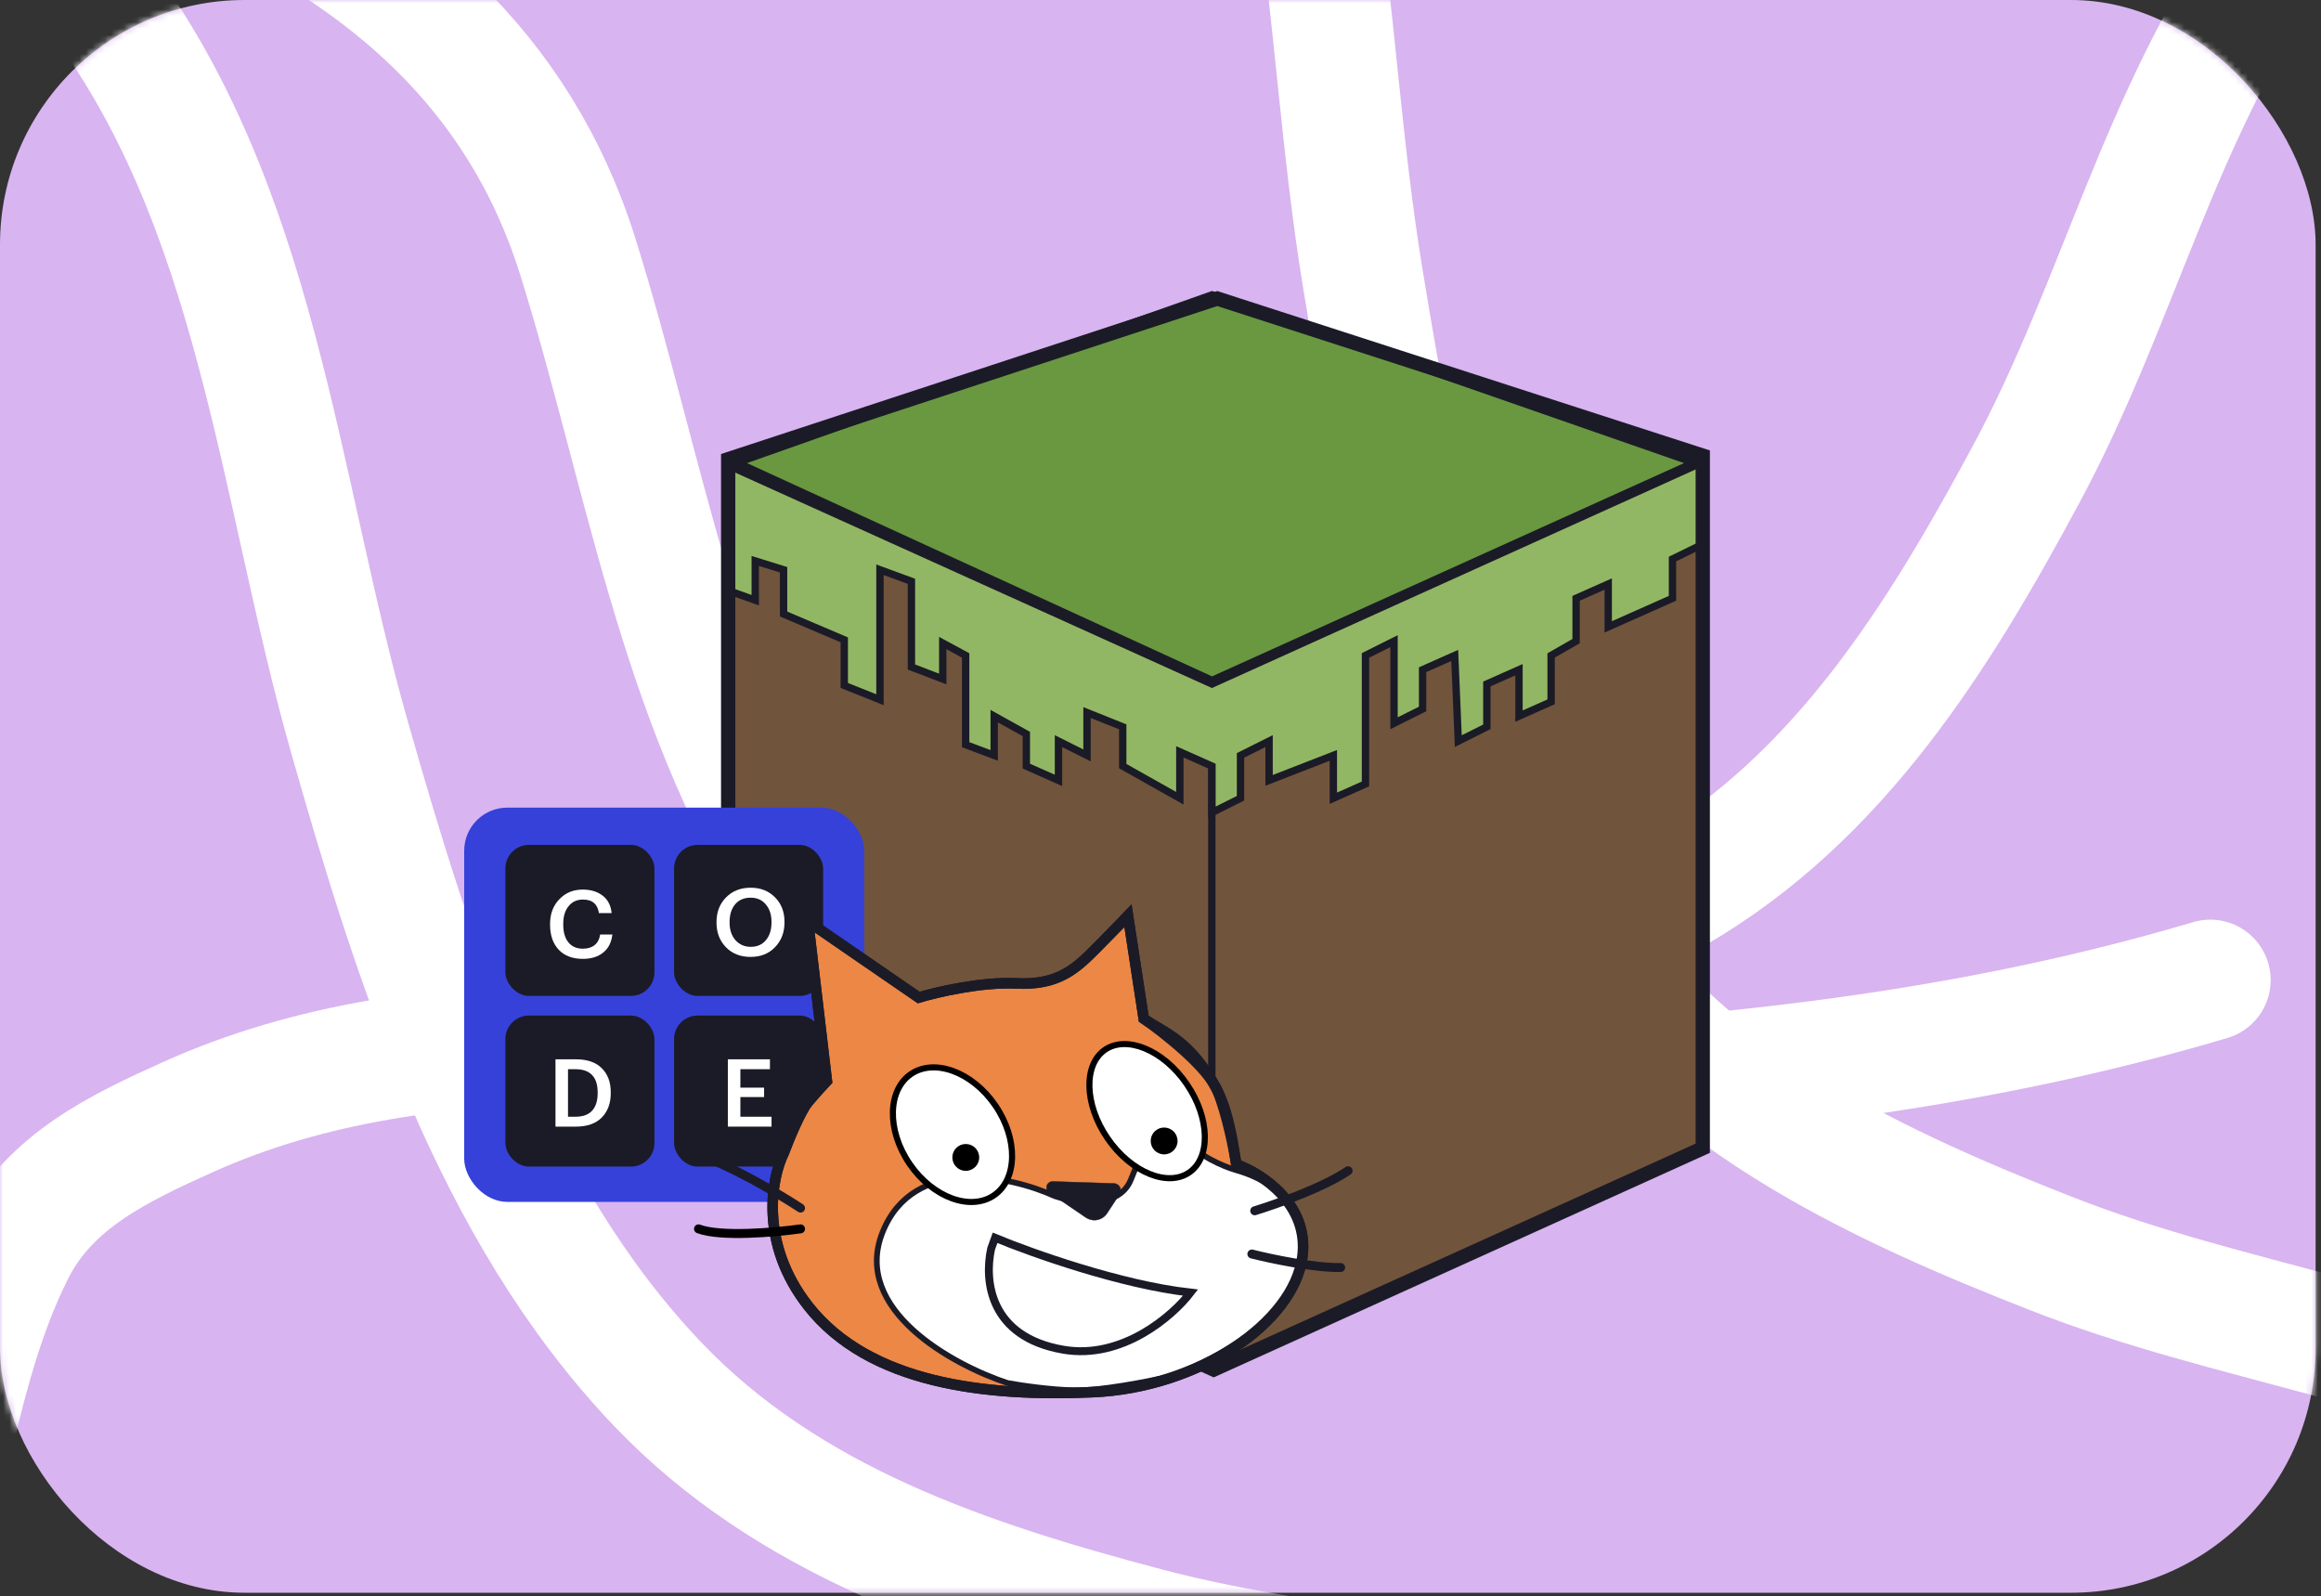 <?xml version="1.0" encoding="UTF-8"?> <svg xmlns="http://www.w3.org/2000/svg" width="365" height="251" viewBox="0 0 365 251" fill="none"><rect x="0" y="0" width="365" height="251" fill="#333333" stroke="none"/> <rect width="364.154" height="250.463" rx="38.467" fill="#D8B4F0"></rect> <mask id="mask0_960_7296" style="mask-type:alpha" maskUnits="userSpaceOnUse" x="0" y="0" width="365" height="251"> <rect width="364.154" height="250.463" rx="38.467" fill="#F6CF4B"></rect> </mask> <g mask="url(#mask0_960_7296)"> <path d="M347.586 154.117C306.602 166.289 265.012 170.16 222.372 171.683C187.395 172.933 146.727 172.274 125.626 139.693C106.796 110.62 101.1 72.948 90.849 40.306C72.198 -19.082 5.734 -28.809 -46.772 -44.433" stroke="white" stroke-width="19" stroke-linecap="round"></path> <path d="M268.605 274.627C240.088 263.22 209.808 263.784 180.258 255.969C152.278 248.569 124.025 239.238 103.48 217.719C77.286 190.285 65.105 151.512 54.968 115.939C43.73 76.497 40.582 31.852 14.666 -1.702C7.418 -11.086 -0.14 -20.483 -12.108 -23.345C-24.081 -26.208 -36.548 -25.957 -48.772 -25.957" stroke="white" stroke-width="19" stroke-linecap="round"></path> <path d="M357.361 -7.089C339.638 17.995 333.147 47.577 318.677 74.5C304.976 99.994 289.332 125.304 263.628 140.284C230.855 159.383 190.313 162.218 153.358 163.807C112.384 165.569 68.231 158.252 29.572 175.658C18.759 180.527 7.863 185.693 2.297 196.668C-3.271 207.648 -5.925 219.831 -8.766 231.72" stroke="white" stroke-width="19" stroke-linecap="round"></path> <path d="M408.311 225.844C381.291 211.24 351.147 208.325 322.689 197.171C295.742 186.609 268.747 174.097 250.806 150.364C227.934 120.104 220.282 80.19 214.295 43.689C207.656 3.218 209.653 -41.493 187.758 -77.799C181.635 -87.954 175.205 -98.156 163.644 -102.372C152.078 -106.59 139.666 -107.771 127.523 -109.174" stroke="white" stroke-width="19" stroke-linecap="round"></path> </g> <path d="M114.223 72.209V180.56L190.573 215.367L267.485 180.56V71.648L191.135 46.946L114.223 72.209Z" fill="#71543C"></path> <path d="M190.573 215.367L267.485 180.56V71.648L191.135 46.946L114.223 72.209V180.56L190.573 215.367ZM190.573 215.367V113.743" stroke="#1B1B27" stroke-width="1.159"></path> <path d="M190.602 106.999L115.936 72.753L190.602 46.367L266.391 72.753L190.602 106.999Z" fill="#699840" stroke="#1B1B27" stroke-width="1.159"></path> <path d="M114.805 92.963V73.314L190.594 107.559L267.523 72.793V85.705L263.015 87.91V94.085L252.909 98.577V91.84L247.857 94.085V100.822L243.927 103.068V110.366L238.874 112.612V105.313L233.822 107.559V114.296L229.331 116.541L228.769 103.068L223.717 105.313V111.489L219.225 113.734V100.822L214.734 103.068V123.278L209.682 125.524V118.787L199.576 122.717V116.541L195.085 118.787V125.524L190.594 127.77V120.471L185.541 118.226V125.524L176.559 120.471V114.296L170.945 112.05V118.787L166.454 116.541V122.717L161.401 120.471V115.419L156.348 112.612V118.787L151.857 117.103V103.068L148.257 101.121V106.772L143.331 104.888V91.413L138.384 89.594V110.032L132.77 107.786V100.614L123.226 96.557V89.594L118.771 88.208V94.383L114.805 92.963Z" fill="#92B764" stroke="#1B1B27" stroke-width="1.159"></path> <path d="M114.514 72.209V180.56L190.864 215.367L267.776 180.56V71.648L191.426 46.946L114.514 72.209Z" stroke="#1B1B27" stroke-width="2.246"></path> <rect x="73" y="127" width="62.925" height="62" rx="6.786" fill="#3641DA"></rect> <rect x="79.477" y="132.86" width="23.443" height="23.751" rx="3.701" fill="#1B1B27"></rect> <rect x="106.004" y="132.86" width="23.443" height="23.751" rx="3.701" fill="#1B1B27"></rect> <rect x="106.004" y="159.697" width="23.443" height="23.751" rx="3.701" fill="#1B1B27"></rect> <rect x="79.477" y="159.697" width="23.443" height="23.751" rx="3.701" fill="#1B1B27"></rect> <path d="M91.67 150.785C90.032 150.785 88.758 150.301 87.85 149.334C86.952 148.366 86.503 147.059 86.503 145.41V145.292C86.503 143.712 86.987 142.419 87.954 141.413C88.921 140.396 90.15 139.888 91.641 139.888C92.904 139.888 93.945 140.203 94.765 140.835C95.594 141.467 96.067 142.385 96.186 143.589H94.187C94.079 142.869 93.817 142.336 93.403 141.99C92.998 141.635 92.415 141.457 91.655 141.457C90.728 141.457 89.982 141.802 89.42 142.493C88.857 143.175 88.576 144.102 88.576 145.277V145.395C88.576 146.59 88.847 147.523 89.39 148.194C89.933 148.855 90.693 149.186 91.67 149.186C92.42 149.186 93.032 148.998 93.506 148.623C93.98 148.238 94.271 147.68 94.38 146.95H96.304C96.156 148.204 95.668 149.156 94.839 149.808C94.019 150.459 92.963 150.785 91.67 150.785Z" fill="white"></path> <path d="M118.069 148.892C119.066 148.892 119.855 148.546 120.438 147.856C121.03 147.155 121.326 146.227 121.326 145.072V144.954C121.326 143.838 121.03 142.93 120.438 142.229C119.855 141.519 119.056 141.163 118.039 141.163C117.013 141.163 116.203 141.509 115.611 142.2C115.029 142.891 114.737 143.813 114.737 144.968V145.087C114.737 146.232 115.048 147.155 115.67 147.856C116.292 148.546 117.092 148.892 118.069 148.892ZM118.039 150.476C116.44 150.476 115.147 149.968 114.16 148.951C113.173 147.934 112.679 146.651 112.679 145.102V144.983C112.679 143.424 113.178 142.135 114.175 141.119C115.182 140.102 116.47 139.594 118.039 139.594C119.609 139.594 120.887 140.097 121.874 141.104C122.871 142.101 123.369 143.379 123.369 144.939V145.057C123.369 146.617 122.876 147.91 121.889 148.936C120.912 149.963 119.628 150.476 118.039 150.476Z" fill="white"></path> <path d="M90.48 175.609C91.654 175.609 92.533 175.294 93.115 174.662C93.697 174.02 93.989 173.102 93.989 171.908V171.789C93.989 169.351 92.814 168.132 90.465 168.132H89.325V175.609H90.48ZM87.356 166.578H90.568C92.355 166.578 93.712 167.047 94.64 167.984C95.578 168.912 96.047 170.171 96.047 171.76V171.893C96.047 173.492 95.578 174.77 94.64 175.728C93.702 176.685 92.335 177.164 90.539 177.164H87.356V166.578Z" fill="white"></path> <path d="M114.462 166.578H121.08V168.132H116.431V171.034H120.162V172.515H116.431V175.609H121.332V177.164H114.462V166.578Z" fill="white"></path> <path d="M127.076 144.901L130.032 169.986C129.544 170.502 128.269 171.889 127.076 173.308C125.882 174.727 124.026 179.248 123.247 181.332C121.313 185.236 119.373 195.504 127.076 205.347C136.704 217.65 155.173 219.649 171.84 218.917C188.507 218.185 203.4 208.049 204.807 197.661C205.934 189.35 198.351 184.494 194.419 183.105C194.062 180.787 192.972 175.228 191.463 171.534C189.954 167.84 183.101 162.431 179.863 160.188L177.386 144C176.87 144.544 175.179 146.297 172.544 148.955C169.25 152.277 166.519 154.98 159.762 154.642C154.356 154.372 147.318 156.012 144.474 156.866L127.076 144.901Z" fill="#EC8746" stroke="#1B1B27" stroke-width="1.661"></path> <path d="M138.789 193.775C133.924 205.96 149.863 214.656 158.441 217.481C160.374 217.837 165.22 218.567 169.139 218.635C173.058 218.703 180.475 217.256 183.694 216.524C189.7 214.562 202.27 208.325 204.5 199.068C207.287 187.497 195.828 184.429 194.196 183.95C192.563 183.471 188.195 181.669 187.238 179.642C186.472 178.021 183.375 177.972 180.513 177.306C180.419 178.141 179.747 180.966 177.81 185.583C175.873 190.2 169.045 189.177 165.873 188.088C158.872 184.907 143.654 181.591 138.789 193.775Z" fill="white" stroke="#1B1B27" stroke-width="0.901"></path> <path d="M187.228 203.263C176.305 202.047 162.181 197.013 156.485 194.648L155.865 196.366C154.767 201.405 155.612 210.245 167.211 212.244C176.49 213.844 184.422 206.923 187.228 203.263Z" stroke="#1B1B27" stroke-width="1.246"></path> <path d="M156.513 173.818C158.343 176.485 159.212 179.416 159.158 181.985C159.104 184.555 158.132 186.722 156.326 187.961C154.52 189.2 152.148 189.327 149.731 188.453C147.315 187.579 144.893 185.713 143.063 183.045C141.233 180.378 140.364 177.447 140.417 174.878C140.471 172.308 141.443 170.141 143.25 168.902C145.056 167.662 147.427 167.535 149.844 168.41C152.261 169.284 154.682 171.15 156.513 173.818Z" fill="white" stroke="black" stroke-width="0.957"></path> <path d="M186.62 170.456C188.478 173.163 189.423 176.093 189.47 178.626C189.517 181.164 188.668 183.242 187.015 184.376C185.362 185.51 183.118 185.554 180.767 184.597C178.421 183.642 176.028 181.705 174.17 178.998C172.313 176.291 171.367 173.361 171.32 170.828C171.273 168.29 172.122 166.212 173.775 165.078C175.428 163.944 177.672 163.9 180.023 164.857C182.37 165.813 184.763 167.749 186.62 170.456Z" fill="white" stroke="black" stroke-width="0.957"></path> <circle cx="151.877" cy="182.007" r="2.112" fill="black"></circle> <circle cx="183.07" cy="179.417" r="2.112" fill="black"></circle> <path d="M175.185 186.097L165.563 185.783C165.023 185.766 164.576 186.198 164.576 186.738C164.576 187.054 164.732 187.35 164.993 187.528L170.757 191.456C171.22 191.772 171.779 191.915 172.337 191.86C173.055 191.789 173.703 191.397 174.099 190.793L176.066 187.795C176.289 187.456 176.306 187.02 176.111 186.664C175.924 186.325 175.572 186.109 175.185 186.097Z" fill="#1B1B27" stroke="#1B1B27" stroke-width="0.056"></path> <path d="M125.892 189.974C122.458 187.724 114.272 182.85 109 181.359" stroke="#1B1B27" stroke-width="1.408" stroke-linecap="round"></path> <path d="M197.318 190.398C200.628 189.386 208.199 186.709 212 184.095" stroke="#1B1B27" stroke-width="1.408" stroke-linecap="round"></path> <path d="M127.076 144.901L130.032 169.986C129.544 170.502 128.269 171.889 127.076 173.308C125.882 174.727 124.026 179.248 123.247 181.332C121.313 185.236 119.373 195.504 127.076 205.347C136.704 217.65 155.173 219.649 171.84 218.917C188.507 218.185 203.4 208.049 204.807 197.661C205.934 189.35 198.351 184.494 194.419 183.105C194.062 180.787 193.311 175.07 191.463 171.534C187.268 163.51 183.101 162.431 179.863 160.188L177.386 144C176.87 144.544 175.179 146.297 172.544 148.955C169.25 152.277 166.519 154.98 159.762 154.642C154.356 154.372 147.318 156.012 144.474 156.866L127.076 144.901Z" stroke="#1B1B27" stroke-width="1.661"></path> <path d="M196.868 197.196C199.783 197.934 206.658 199.393 210.832 199.321" stroke="#1B1B27" stroke-width="1.408" stroke-linecap="round"></path> <path d="M125.893 193.24C122.001 193.793 113.342 194.566 109.846 193.24" stroke="black" stroke-width="1.408" stroke-linecap="round"></path> </svg> 